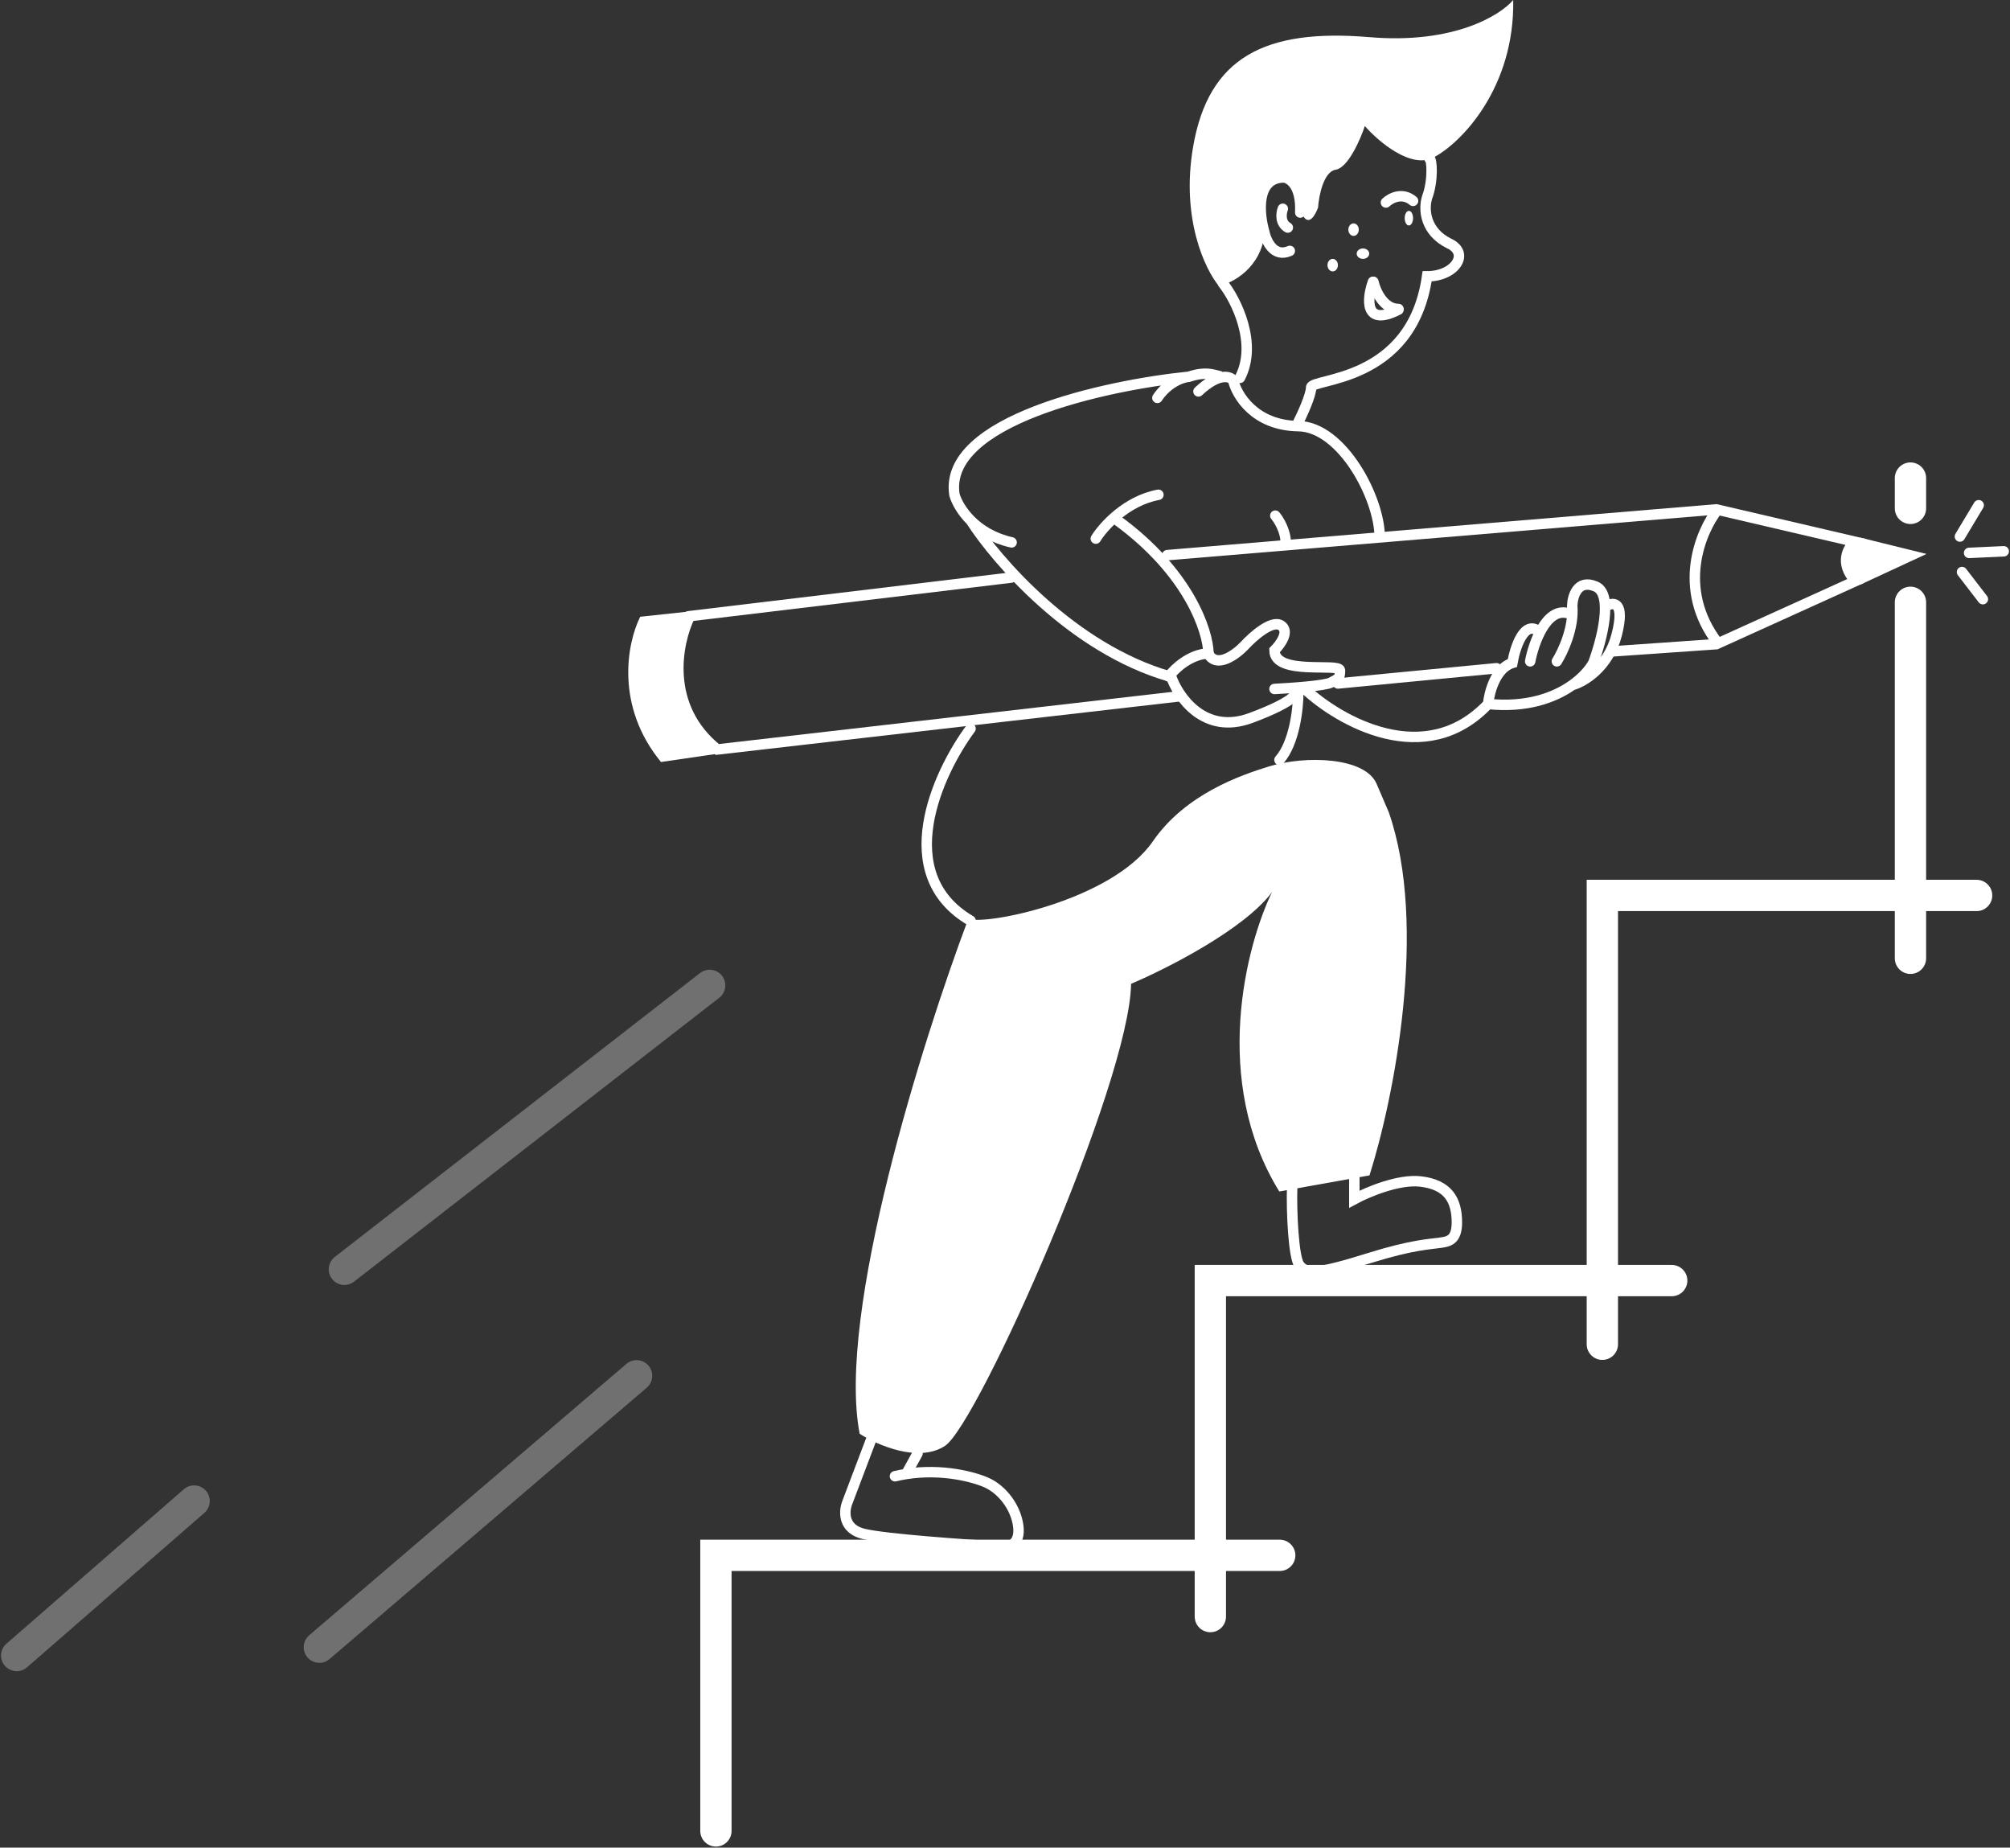 <?xml version="1.0" encoding="iso-8859-1"?>
<!-- Generator: Adobe Illustrator 29.6.1, SVG Export Plug-In . SVG Version: 9.03 Build 0)  -->
<svg version="1.1" id="Capa_1" xmlns="http://www.w3.org/2000/svg" xmlns:xlink="http://www.w3.org/1999/xlink" x="0px" y="0px"
	 viewBox="0 0 963 885" style="enable-background:new 0 0 963 885;" xml:space="preserve">
<rect x="0" y="0" width="963" height="885" fill="#333333" stroke="none"/>
<path style="fill:none;stroke:#FFFFFF;stroke-width:5;stroke-linecap:round;" d="M586,135.833
	c6.26,7.849,16.634,28.797,8.049,45.164 M621.645,203c2.172-4.246,6.516-13.665,6.516-17.371c0-4.632,48.293-1.93,55.575-53.27
	c13.492,0,20.697-11.195,10.349-15.827c-11.039-5.559-12.265-15.827-10.349-22.003c3.067-8.106,2.3-18.529,1.15-18.529"/>
<ellipse style="fill:#FFFFFF;" cx="675" cy="104.5" rx="2" ry="3.5"/>
<path style="fill:none;stroke:#FFFFFF;stroke-width:5;stroke-linecap:round;" d="M664,97c2.167-2.079,7.8-5.146,13-0.78"/>
<ellipse style="fill:#FFFFFF;" cx="648.5" cy="110" rx="2.5" ry="3"/>
<ellipse style="fill:#FFFFFF;" cx="638.5" cy="127" rx="2.5" ry="3"/>
<ellipse style="fill:#FFFFFF;" cx="653" cy="121.5" rx="3" ry="2.5"/>
<path style="fill:none;stroke:#FFFFFF;stroke-width:5;stroke-linecap:round;" d="M658,135c1,4.333,4.8,13,12,13"/>
<path style="fill:none;stroke:#FFFFFF;stroke-width:5;stroke-linecap:round;" d="M657.781,135
	c-2.839,7.981-4.369,21.823,12.219,13.345"/>
<path style="fill:none;stroke:#FFFFFF;stroke-width:5;stroke-linecap:round;" d="M617.953,120.184
	c-7.694,3.44-11.413-4.822-12.31-9.383c-2.437-8.47-4.001-25.488,9.233-25.801c2.949,0.13,8.694,3.675,8.078,16.81"/>
<path style="fill:none;stroke:#FFFFFF;stroke-width:5;stroke-linecap:round;" d="M614.605,100c-0.798,2.087-1.436,6.809,2.395,9"/>
<path style="fill:#FFFFFF;" d="M605.988,111.458c-1.855,17.028-15.454,24.123-22.022,25.542
	c-6.568-7.869-18.235-32.199-12.363-66.565c7.341-42.958,34.385-56.89,84.61-52.633c40.18,3.406,62.588-10.449,68.77-17.802
	c0.773,41.797-24.726,68.5-38.249,75.466c-10.817,5.573-26.4-7.74-32.839-15.093c-2.189,6.579-8.036,19.97-13.909,20.898
	c-5.872,0.929-8.113,12.513-8.499,18.189c-3.4,8.668-6.311,5.934-7.341,3.483c-3.091-16.719-9.53-18.835-12.363-17.803
	C600.656,87.309,603.283,103.589,605.988,111.458z"/>
<path style="fill:#FFFFFF;" d="M411.867,686.773c-11.114-57.371,30.099-188.409,52.095-246.757
	c7.332,3.47,68.687-8.482,88.368-37.014c15.744-22.825,42.483-31.789,55.567-35.856c17.365-5.398,46.307-4.627,51.709,8.482
	l5.789,13.494c18.908,54.364,2.444,137.002-9.262,173.887l-43.219,7.711c-32.723-53.053-15.95-117.724-3.473-143.428
	c-13.275,17.89-50.551,36.757-67.53,43.954c-0.772,47.424-73.319,210.9-89.14,221.31
	C440.114,700.884,420.228,692.171,411.867,686.773z"/>
<path style="fill:none;stroke:#FFFFFF;stroke-width:5;stroke-linecap:round;" d="M417.2,690l-10.31,27.222l-0.883,2.334
	c-0.981,2.356-1.661,6.309,0,9.678c1.171,2.375,3.505,4.459,7.719,5.488c10.19,2.489,48.503,5.185,66.386,6.222
	c3.088,0.389,8.955-1.088,7.72-10.111c-1.235-9.022-7.72-17.279-15.053-20.611c-5.949-2.703-21.288-6.898-38.597-4.18
	 M428.779,707.111c1.816-0.436,3.62-0.789,5.403-1.069 M439.586,696.222l-5.404,9.82"/>
<path style="fill:none;stroke:#FFFFFF;stroke-width:5;stroke-linecap:round;" d="M619.078,568.628
	c-0.387,11.44,0.655,33.962,3.482,37.406c3.481,4.242,7.737,4.628,33.657-3.47c20.737-6.479,29.016-6.556,34.045-7.328
	c3.482-0.533,7.738-1.002,7.738-9.64c0-10.798-4.256-18.125-17.409-19.668c-10.523-1.234-25.534,5.142-31.724,8.484V564"/>
<path style="fill:none;stroke:#FFFFFF;stroke-width:5;stroke-linecap:round;" d="M661,257.097c0-18.433-17.979-52.671-38.969-52.98
	c-20.989-0.31-29.58-14.825-31.252-22.043c-1.543-1.934-7.022-3.558-16.591,5.414 M584.22,180.14
	c-3.382-0.717-6.56-2.32-14.662,0.326 M554.511,190.582c3.814-5.811,10.031-9.563,15.047-10.116 M569.558,180.466
	c-39.74,4.017-117.833,20.944-112.277,56.522c0.852,3.021,3.299,7.841,7.861,12.375 M484.675,259.804
	c-8.783-1.973-15.139-6.074-19.533-10.441 M465.142,249.363c12.427,19.336,48.856,61.334,95.156,74.637"/>
<path style="fill:none;stroke:#FFFFFF;stroke-width:5;stroke-linecap:round;" d="M560,324c2.83-3.802,10.268-10.674,19-11"/>
<path style="fill:none;stroke:#FFFFFF;stroke-width:5;stroke-linecap:round;" d="M579,313c-0.257-10.858-9.418-38.86-44-64"/>
<path style="fill:none;stroke:#FFFFFF;stroke-width:5;stroke-linecap:round;" d="M525,258c3.59-5.811,14.615-18.147,30-21"/>
<path style="fill:none;stroke:#FFFFFF;stroke-width:5;stroke-linecap:round;" d="M611,247c1.667,1.97,5,7.327,5,13"/>
<path style="fill:none;stroke:#FFFFFF;stroke-width:5;stroke-linecap:round;" d="M561,323.845
	c3.488,10.147,16.045,28.361,38.368,20.038c22.324-8.324,23.254-12.716,20.929-13.872 M610.608,330.011
	c7.88-0.386,24.338-1.542,27.129-3.083c3.488-1.927,4.263-1.927,4.263-5.78s-31.392,2.697-31.392-9.633
	c2.842-2.826,7.441-9.171,3.1-11.946c-4.341-2.774-13.435,5.266-17.44,9.634c-4.134,4.367-13.41,11.251-17.44,3.853"/>
<path style="fill:none;stroke:#FFFFFF;stroke-width:5;stroke-linecap:round;" d="M625,329.884
	c16.791,15.679,57.891,39.093,87.961,7.325 M712.961,337.209c0.517-5.525,3.565-17.194,11.625-19.661
	c1.291-7.454,5.657-20.896,12.787-15.036 M712.961,337.209c18.651,1.913,31.905-3.095,40.299-9.046 M733.111,316.776
	c1.679-8.738,7.594-25.599,17.824-23.131 M745.898,316.776c2.841-4.497,8.292-16.115,7.362-26.601
	c0.129-4.626,2.558-12.954,11.237-9.253c8.68,3.701,2.842,25.959-1.162,36.626c-1.619,2.976-4.936,6.972-10.075,10.615
	 M753.26,328.163c5.425-1.482,17.282-8.379,21.312-24.109s-1.421-15.807-4.65-13.879"/>
<path style="fill:none;stroke:#FFFFFF;stroke-width:5;stroke-linecap:round;" d="M622,332c0,7.278-1.8,23.868-9,32"/>
<path style="fill:none;stroke:#FFFFFF;stroke-width:5;stroke-linecap:round;" d="M465,349c-15.847,21.389-38.033,69.734,0,92"/>
<path style="fill:none;stroke:#FFFFFF;stroke-width:5;stroke-linecap:round;" d="M939,257l9-15"/>
<path style="fill:none;stroke:#FFFFFF;stroke-width:5;stroke-linecap:round;" d="M943.399,264.841L960,264.069"/>
<path style="fill:none;stroke:#FFFFFF;stroke-width:5;stroke-linecap:round;" d="M940,274l10,13"/>
<path style="fill:none;stroke:#FFFFFF;stroke-width:15;stroke-linecap:round;" d="M915.312,229v14.5 M915.312,288.5v170.523
	 M947,428.919H767.694V643.89 M800.927,613.4H579.885v160.939 M613.119,745.007H343V877"/>
<path style="fill:none;stroke:#FFFFFF;stroke-width:15;stroke-linecap:round;stroke-opacity:0.3;" d="M153,789l152-130"/>
<path style="fill:none;stroke:#FFFFFF;stroke-width:15;stroke-linecap:round;stroke-opacity:0.3;" d="M8,793l85-74"/>
<path style="fill:none;stroke:#FFFFFF;stroke-width:15;stroke-linecap:round;stroke-opacity:0.3;" d="M165,608l175-136"/>
<path style="fill:none;stroke:#FFFFFF;stroke-width:5;stroke-linecap:round;" d="M565.04,333.536L343.668,359
	c-25.609-20.516-19.412-51.142-13.113-63.891l153.881-18.446 M641.016,327.388l75.977-7.302 M772.529,312.017l49.751-3.459
	L889,278.315c-8.022-8.515-3.622-16.101-0.279-18.815L822.28,244l-263.025,21.904"/>
<path style="fill:#FFFFFF;" d="M306.718,295.427l22.55-2.427c-15.64,35.037,2.289,58.875,13.732,68.15L316.68,365
	C294.681,338.207,300.352,308.225,306.718,295.427z"/>
<path style="fill:#FFFFFF;" d="M891.4,280c-8.369-8.736-3.667-19.14-0.179-22.5L923,265.342L891.4,280z"/>
<path style="fill:none;stroke:#FFFFFF;stroke-width:5;" d="M823,244c-8.301,10.538-19.922,38.092,0,64"/>
</svg>
